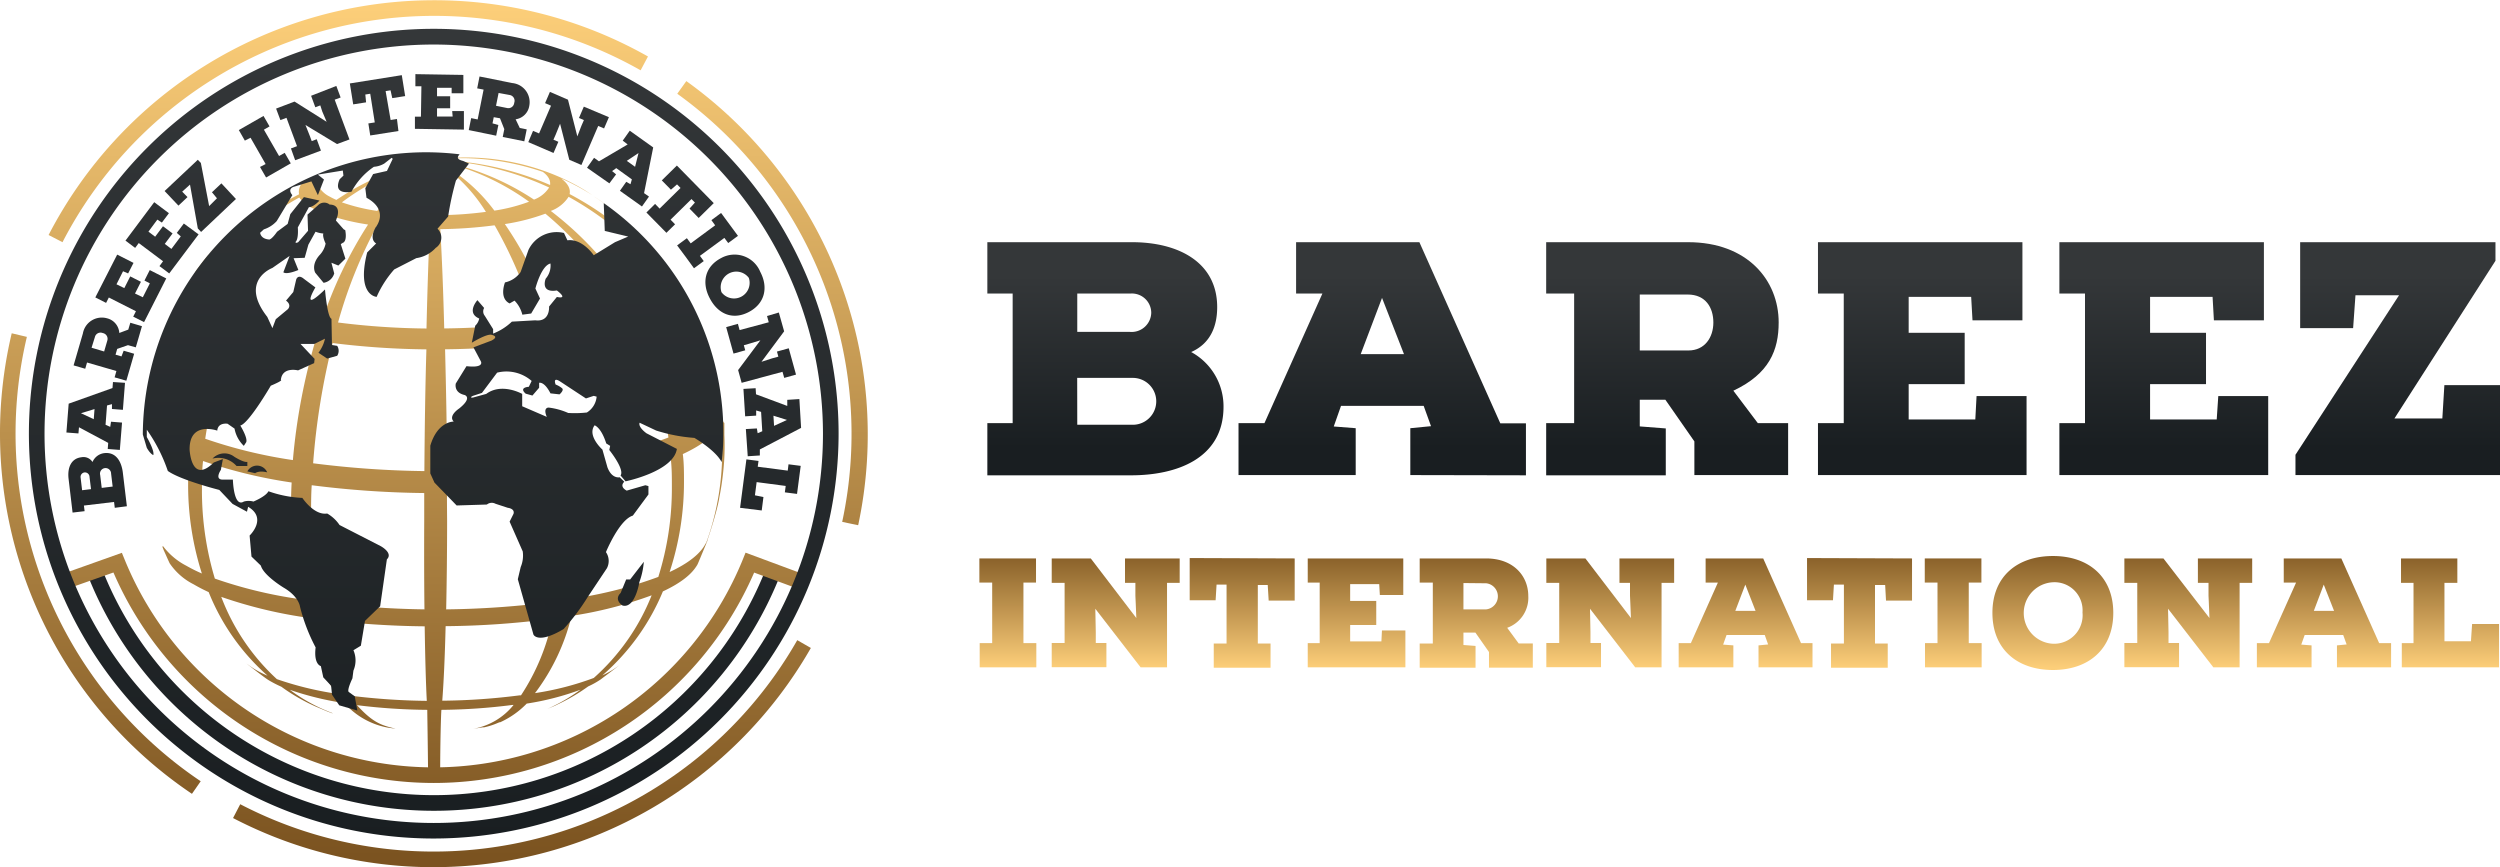 <svg xmlns="http://www.w3.org/2000/svg" xmlns:xlink="http://www.w3.org/1999/xlink" id="Layer_1" data-name="Layer 1" viewBox="0 0 320 111.03"><defs><style>.cls-1{fill:url(#linear-gradient);}.cls-2{fill:url(#linear-gradient-7);}.cls-3{fill:url(#linear-gradient-20);}.cls-4{fill:url(#linear-gradient-21);}.cls-5{fill:url(#linear-gradient-22);}.cls-6{fill:url(#linear-gradient-23);}.cls-7{fill:url(#linear-gradient-24);}.cls-8{fill:url(#linear-gradient-25);}.cls-9{fill:url(#linear-gradient-26);}.cls-10{fill:url(#linear-gradient-27);}.cls-11{fill:url(#linear-gradient-28);}.cls-12{fill:url(#linear-gradient-29);}.cls-13{fill:url(#linear-gradient-30);}.cls-14{fill:url(#linear-gradient-31);}.cls-15{fill:url(#linear-gradient-32);}.cls-16{fill:url(#linear-gradient-33);}.cls-17{fill:url(#linear-gradient-34);}.cls-18{fill:url(#linear-gradient-35);}.cls-19{fill:url(#linear-gradient-36);}.cls-20{fill:url(#linear-gradient-37);}.cls-21{fill:url(#linear-gradient-38);}.cls-22{fill:url(#linear-gradient-39);}.cls-23{fill:url(#linear-gradient-40);}.cls-24{fill:url(#linear-gradient-41);}.cls-25{fill:url(#linear-gradient-42);}.cls-26{fill:url(#linear-gradient-43);}.cls-27{fill:url(#linear-gradient-44);}.cls-28{fill:url(#linear-gradient-45);}.cls-29{fill:url(#linear-gradient-46);}.cls-30{fill:url(#linear-gradient-47);}.cls-31{fill:url(#linear-gradient-48);}.cls-32{fill:url(#linear-gradient-49);}.cls-33{fill:url(#linear-gradient-50);}.cls-34{fill:url(#linear-gradient-51);}.cls-35{fill:url(#linear-gradient-52);}.cls-36{fill:url(#linear-gradient-53);}.cls-37{fill:url(#linear-gradient-54);}.cls-38{fill:url(#linear-gradient-55);}.cls-39{fill:url(#linear-gradient-56);}.cls-40{fill:url(#linear-gradient-57);}</style><linearGradient id="linear-gradient" x1="223.19" y1="35.28" x2="223.19" y2="57.34" gradientUnits="userSpaceOnUse"><stop offset="0" stop-color="#343739"></stop><stop offset="1" stop-color="#191e21"></stop></linearGradient><linearGradient id="linear-gradient-7" x1="222.62" y1="85.43" x2="222.62" y2="69.58" gradientUnits="userSpaceOnUse"><stop offset="0" stop-color="#fcce79"></stop><stop offset="1" stop-color="#7b5320"></stop></linearGradient><linearGradient id="linear-gradient-20" x1="55.55" y1="3.31" x2="55.55" y2="108" xlink:href="#linear-gradient"></linearGradient><linearGradient id="linear-gradient-21" x1="54.68" y1="1" x2="54.68" y2="109.64" xlink:href="#linear-gradient-7"></linearGradient><linearGradient id="linear-gradient-22" x1="53.74" y1="1" x2="53.74" y2="46.64" xlink:href="#linear-gradient-7"></linearGradient><linearGradient id="linear-gradient-23" x1="76.79" y1="1" x2="76.79" y2="109.64" xlink:href="#linear-gradient-7"></linearGradient><linearGradient id="linear-gradient-24" x1="52.9" y1="1" x2="52.9" y2="109.64" xlink:href="#linear-gradient-7"></linearGradient><linearGradient id="linear-gradient-25" x1="53.36" y1="1" x2="53.36" y2="109.64" xlink:href="#linear-gradient-7"></linearGradient><linearGradient id="linear-gradient-26" x1="19.22" y1="1" x2="19.22" y2="109.64" xlink:href="#linear-gradient-7"></linearGradient><linearGradient id="linear-gradient-27" x1="56.27" y1="1" x2="56.27" y2="109.64" xlink:href="#linear-gradient-7"></linearGradient><linearGradient id="linear-gradient-28" x1="29.43" y1="3.31" x2="29.43" y2="108" xlink:href="#linear-gradient"></linearGradient><linearGradient id="linear-gradient-29" x1="32.92" y1="3.31" x2="32.92" y2="108" xlink:href="#linear-gradient"></linearGradient><linearGradient id="linear-gradient-30" x1="73.88" y1="3.31" x2="73.88" y2="108" xlink:href="#linear-gradient"></linearGradient><linearGradient id="linear-gradient-31" x1="80.75" y1="3.31" x2="80.75" y2="108" xlink:href="#linear-gradient"></linearGradient><linearGradient id="linear-gradient-32" x1="39.18" y1="3.31" x2="39.18" y2="108" xlink:href="#linear-gradient"></linearGradient><linearGradient id="linear-gradient-33" x1="55.25" y1="1" x2="55.25" y2="109.64" xlink:href="#linear-gradient-7"></linearGradient><linearGradient id="linear-gradient-34" x1="12.49" y1="3.31" x2="12.49" y2="108" xlink:href="#linear-gradient"></linearGradient><linearGradient id="linear-gradient-35" x1="12.25" y1="3.31" x2="12.25" y2="108" xlink:href="#linear-gradient"></linearGradient><linearGradient id="linear-gradient-36" x1="13.8" y1="3.31" x2="13.8" y2="108" xlink:href="#linear-gradient"></linearGradient><linearGradient id="linear-gradient-37" x1="16.74" y1="3.31" x2="16.74" y2="108" xlink:href="#linear-gradient"></linearGradient><linearGradient id="linear-gradient-38" x1="20.74" y1="3.31" x2="20.74" y2="108" xlink:href="#linear-gradient"></linearGradient><linearGradient id="linear-gradient-39" x1="25.66" y1="3.31" x2="25.66" y2="108" xlink:href="#linear-gradient"></linearGradient><linearGradient id="linear-gradient-40" x1="33.89" y1="3.31" x2="33.89" y2="108" xlink:href="#linear-gradient"></linearGradient><linearGradient id="linear-gradient-41" x1="40.04" y1="3.31" x2="40.04" y2="108" xlink:href="#linear-gradient"></linearGradient><linearGradient id="linear-gradient-42" x1="48.32" y1="3.31" x2="48.32" y2="108" xlink:href="#linear-gradient"></linearGradient><linearGradient id="linear-gradient-43" x1="56.23" y1="3.31" x2="56.23" y2="108" xlink:href="#linear-gradient"></linearGradient><linearGradient id="linear-gradient-44" x1="63.9" y1="3.31" x2="63.9" y2="108" xlink:href="#linear-gradient"></linearGradient><linearGradient id="linear-gradient-45" x1="72.78" y1="3.31" x2="72.78" y2="108" xlink:href="#linear-gradient"></linearGradient><linearGradient id="linear-gradient-46" x1="79.39" y1="3.31" x2="79.39" y2="108" xlink:href="#linear-gradient"></linearGradient><linearGradient id="linear-gradient-47" x1="87.05" y1="3.31" x2="87.05" y2="108" xlink:href="#linear-gradient"></linearGradient><linearGradient id="linear-gradient-48" x1="90.57" y1="3.31" x2="90.57" y2="108" xlink:href="#linear-gradient"></linearGradient><linearGradient id="linear-gradient-49" x1="94.1" y1="3.31" x2="94.1" y2="108" xlink:href="#linear-gradient"></linearGradient><linearGradient id="linear-gradient-50" x1="97.42" y1="3.31" x2="97.42" y2="108" xlink:href="#linear-gradient"></linearGradient><linearGradient id="linear-gradient-51" x1="98.81" y1="3.31" x2="98.81" y2="108" xlink:href="#linear-gradient"></linearGradient><linearGradient id="linear-gradient-52" x1="98.61" y1="3.31" x2="98.61" y2="108" xlink:href="#linear-gradient"></linearGradient><linearGradient id="linear-gradient-53" x1="55.52" y1="3.31" x2="55.52" y2="108" xlink:href="#linear-gradient"></linearGradient><linearGradient id="linear-gradient-54" x1="12.84" y1="1" x2="12.84" y2="109.64" xlink:href="#linear-gradient-7"></linearGradient><linearGradient id="linear-gradient-55" x1="66.81" y1="1" x2="66.81" y2="109.64" xlink:href="#linear-gradient-7"></linearGradient><linearGradient id="linear-gradient-56" x1="98.86" y1="1" x2="98.86" y2="109.64" xlink:href="#linear-gradient-7"></linearGradient><linearGradient id="linear-gradient-57" x1="44.56" y1="1" x2="44.56" y2="109.64" xlink:href="#linear-gradient-7"></linearGradient></defs><path class="cls-1" d="M126.38,37.57V31h18.51c6,0,10.91,2.6,10.91,8.31,0,2.26-.73,4.6-3.33,5.75a7.91,7.91,0,0,1,4.14,7c0,6.73-6.14,8.74-11.64,8.78H126.38V54.16h3.24V37.57Zm11.51,4.91h6.7a2.52,2.52,0,0,0,2.77-2.43,2.48,2.48,0,0,0-2.6-2.48h-6.87Zm0,11.89H145a3,3,0,1,0,0-6h-7.12Z"></path><path class="cls-1" d="M180.52,60.81v-6l2.65-.26-.94-2.6H171.65l-.93,2.64,2.81.22v6h-15V54.16h3.32l7.42-16.59h-3.37V31h15.78l10.36,23.19h3.28v6.65Zm-.81-15.48-2.81-7.2-2.73,7.2Z"></path><path class="cls-1" d="M201.49,37.57h-3.58V31h18.16c7.63,0,11.6,4.9,11.6,10.27,0,3.54-1.19,6.57-5.8,8.74L225,54.16h3.88v6.65h-12V56.5l-3.71-5.33h-3.28v3.41l3.33.26v6H197.91V54.16h3.58Zm8.4.13v7.16h6.23c2.08,0,3.19-1.66,3.19-3.58s-1-3.58-3.28-3.58Z"></path><path class="cls-1" d="M253,50.7h6.4V60.81H232.7V54.16H236V37.57H232.7V31h26.17V41h-6.39l-.17-3h-8v4.6h7.17v6.57h-7.17v4.52h8.53Z"></path><path class="cls-1" d="M283.94,50.7h6.39V60.81H263.6V54.16h3.28V37.57H263.6V31h26.18V41h-6.4l-.17-3h-8v4.6h7.16v6.57h-7.16v4.52h8.53Z"></path><path class="cls-1" d="M301.2,42h-6.78V31h25v2.38L306.49,53.56h6.13l.26-4.26H320V60.81H293.82v-2.6l13.26-20.42H301.5Z"></path><path class="cls-2" d="M125.36,74.57V71.48h7.25v3.09H131v7.75h1.65v3.1h-7.25v-3.1H127V74.57Z"></path><path class="cls-2" d="M145.45,79.11c-.08-1.67-.08-2.31-.12-2.85V74.61H144V71.48h7v3.13h-1.62V85.42H146l-5.8-7.5.06,3v1.38h1.36v3.1h-7v-3.1h1.65V74.61h-1.65V71.48h5Z"></path><path class="cls-2" d="M165.72,71.48v5.4h-3.33l-.12-2H161v7.49h1.63v3.1h-7.27v-3.1H157V74.83h-1.28l-.12,2h-3.32v-5.4Z"></path><path class="cls-2" d="M176.89,80.7h3v4.72H167.39v-3.1h1.53V74.57h-1.53V71.48h12.23v4.68h-3l-.08-1.39h-3.72v2.15h3.34V80h-3.34V82.1h4Z"></path><path class="cls-2" d="M183.4,74.57h-1.68V71.48h8.49c3.56,0,5.41,2.29,5.41,4.8a4.08,4.08,0,0,1-2.7,4.08l1.47,2h1.81v3.1h-5.61v-2l-1.74-2.49h-1.53v1.59l1.55.12v2.79h-7.15v-3.1h1.68Zm3.92.06V78h2.91a1.68,1.68,0,0,0,0-3.34Z"></path><path class="cls-2" d="M208.76,79.11c-.08-1.67-.08-2.31-.12-2.85V74.61h-1.35V71.48h7v3.13h-1.61V85.42h-3.37l-5.79-7.5.06,3v1.38h1.35v3.1h-7v-3.1h1.65V74.61h-1.65V71.48h5Z"></path><path class="cls-2" d="M225.09,85.42V82.61l1.23-.12-.43-1.21H221l-.44,1.23,1.31.1v2.81h-7v-3.1h1.56l3.46-7.75h-1.57V71.48h7.37l4.84,10.84H232v3.1Zm-.38-7.23-1.31-3.36-1.28,3.36Z"></path><path class="cls-2" d="M244.74,71.48v5.4h-3.33l-.11-2H240v7.49h1.63v3.1h-7.26v-3.1h1.65V74.83h-1.28l-.12,2h-3.32v-5.4Z"></path><path class="cls-2" d="M246.37,74.57V71.48h7.25v3.09H252v7.75h1.65v3.1h-7.25v-3.1H248V74.57Z"></path><path class="cls-2" d="M262.78,85.76c-4.56,0-7.75-2.63-7.75-7.31s3.19-7.28,7.75-7.28,7.72,2.66,7.72,7.28S267.36,85.76,262.78,85.76Zm0-11.23a3.94,3.94,0,0,0,0,7.87,3.65,3.65,0,0,0,3.78-4A3.59,3.59,0,0,0,262.78,74.53Z"></path><path class="cls-2" d="M282.81,79.11c-.08-1.67-.08-2.31-.12-2.85V74.61h-1.36V71.48h6.95v3.13h-1.61V85.42h-3.36l-5.8-7.5.06,3v1.38h1.35v3.1h-7v-3.1h1.65V74.61h-1.65V71.48h5Z"></path><path class="cls-2" d="M299.13,85.42V82.61l1.24-.12-.44-1.21H295l-.44,1.23,1.32.1v2.81h-7v-3.1h1.55l3.47-7.75h-1.58V71.48h7.37l4.84,10.84h1.53v3.1Zm-.37-7.23-1.32-3.36-1.27,3.36Z"></path><path class="cls-2" d="M307.33,74.61V71.48h7.21v3.13h-1.65v7.47h3.39l.15-2.21h3.45v5.55H307.43v-3.1h1.5V74.61Z"></path><path class="cls-3" d="M55.54,103.78A47.63,47.63,0,0,1,11.43,74.13l1.85-.75a45.65,45.65,0,0,0,84.53,0l1.85.75a47.63,47.63,0,0,1-44.12,29.65Z"></path><path class="cls-4" d="M53.79,20.3c.59,0,1.18.07,1.78.13Z"></path><path class="cls-5" d="M53.69,20.29h0Z"></path><path class="cls-6" d="M77.73,26.31c-.61-.45-1.24-.88-1.88-1.28.64.42,1.3.87,1.88,1.29Z"></path><path class="cls-7" d="M52.12,20.22a.06.06,0,0,1,0,0l1.56,0Z"></path><path class="cls-8" d="M51.16,20.86a37.84,37.84,0,0,1,4.41-.43,38.16,38.16,0,0,0-4.43.33A.36.36,0,0,1,51.16,20.86Z"></path><path class="cls-9" d="M19.46,52c-.11-.15-.2-.31-.29-.46l.12-.61c-.08.27-.16.53-.26.78,0,.09,0,.18-.05.27A.88.88,0,0,1,19.46,52Z"></path><path class="cls-10" d="M92.72,55.65c0-.27,0-.54,0-.81s0-.46,0-.71a.25.25,0,0,1-.15-.18c-.2-.74-.24-1.52-.37-2.27L92,51.23a1,1,0,0,1-.19-.22l.09.47c-.67,1.36-2.31,2.66-4.81,3.83a44.38,44.38,0,0,0-5-14.76A9.93,9.93,0,0,0,85.68,38c-.6-.63-1.25-1.29-1.84-2a10.23,10.23,0,0,1-3.17,2.12A42.38,42.38,0,0,0,70.5,27a4.57,4.57,0,0,0,2.28-1.81,39.91,39.91,0,0,1,5.07,3.33,3.31,3.31,0,0,1,.06-.54v0a39,39,0,0,0-5-3.14c.14-.66-.2-1.33-1.08-2a29.78,29.78,0,0,1,4,2.15c-.38-.26-.76-.51-1.1-.72A27.57,27.57,0,0,0,69,21.66a30.17,30.17,0,0,0-13.46-1.23A32.31,32.31,0,0,1,69.48,22c.75.55,1,1.12.93,1.68a38.76,38.76,0,0,0-14.84-3.21A38.59,38.59,0,0,1,70.29,24a3.92,3.92,0,0,1-1.94,1.55,33.51,33.51,0,0,0-12.78-5.08,31.6,31.6,0,0,1,12.15,5.35,22.16,22.16,0,0,1-4.44,1.14,21.8,21.8,0,0,0-7.71-6.49,20.39,20.39,0,0,1,6.63,6.66h-.09a48.84,48.84,0,0,1-5.86.41c-.21-3.17-.43-5.62-.68-7.08-.17,1.46-.34,3.91-.49,7.08a49.83,49.83,0,0,1-5.76-.39,20.07,20.07,0,0,1,6.25-6.69A21.27,21.27,0,0,0,48.29,27a24.07,24.07,0,0,1-4.53-1.1,30.57,30.57,0,0,1,11.81-5.44,29.74,29.74,0,0,0-4.82,1.27l-.08,0a34.07,34.07,0,0,0-7.61,3.86,9.18,9.18,0,0,1-.83-.41A3.37,3.37,0,0,1,40.87,24l.24-.11a.79.79,0,0,1-.18-.29l-.19.08a1.18,1.18,0,0,1,.08-.78.67.67,0,0,1-.28-.14.24.24,0,0,1-.06-.09h0c-.51.14-1,.38-1.5.48a1.74,1.74,0,0,0-.7,1.72A38.14,38.14,0,0,0,26.4,34.5a2.65,2.65,0,0,1,.73-2.45l-1,1.23-.83,1.1a2.69,2.69,0,0,0-.54,2.3,35.77,35.77,0,0,0-4.63,9.17c-.08.25-.14.51-.2.77a.33.33,0,0,1,.16.33c-.09.59-.18,1.19-.29,1.78A37,37,0,0,1,25,37.35a7.14,7.14,0,0,0,2.81,2.51c.53.3,1.11.58,1.74.86a45.58,45.58,0,0,0-5,14.79,21,21,0,0,1-2.07-1,10.9,10.9,0,0,1-2.41-1.76.9.9,0,0,1,0,.28,11.72,11.72,0,0,0-.28,2.58,11.44,11.44,0,0,0,2.35,1.71,22.85,22.85,0,0,0,2.1,1c-.1,1.16-.15,2.33-.16,3.5a37.3,37.3,0,0,0,1.76,11.59,20.51,20.51,0,0,1-2-1,8.78,8.78,0,0,1-3-2.54s0,.09-.05.13l.16.41c.23.5.49,1.1.76,1.68a8.07,8.07,0,0,0,3.07,2.7,20.43,20.43,0,0,0,1.93,1,28.27,28.27,0,0,0,7.54,10.7,11.47,11.47,0,0,1-2.72-1.58l.24.2c.67.51,1.55,1.21,2.24,1.7a6.5,6.5,0,0,0,.7.44,14.31,14.31,0,0,0,1.3.65,24,24,0,0,0,4.45,2.56l1.42.6.62.23.1,0h0a22.18,22.18,0,0,1-5.51-3,38.86,38.86,0,0,0,7,1.71,9.77,9.77,0,0,0,5.53,3.13l.39.06.54.07h.06c-1.78-.41-2.88-.76-4.92-3a76.65,76.65,0,0,0,9,.6c0,.53.07,4.07.11,8.77h1.54c0-4.7.11-8.24.16-8.77a75.57,75.57,0,0,0,9.11-.63l.13,0a8.51,8.51,0,0,1-5.17,3.06l1.21-.19h.08l.1,0a9.14,9.14,0,0,0,1.75-.56l.22-.09.09,0a11.21,11.21,0,0,0,3.4-2.39,35.27,35.27,0,0,0,6.89-1.78,22.81,22.81,0,0,1-4.25,2.46c.46-.19,1-.4,1.34-.59l.15-.07a24.72,24.72,0,0,0,3.74-2.22,10.86,10.86,0,0,0,1.58-.88c.73-.56,1.72-1.28,2.44-1.86a11.76,11.76,0,0,1-2.21,1.33,28.77,28.77,0,0,0,7.75-10.75c2.27-1.06,3.77-2.23,4.42-3.45-.09.19-.17.38-.26.55.11-.22.22-.44.32-.66s.18-.44.28-.66c.31-.74.62-1.5.89-2.13L90.6,69c.45-1.33,1-3.13,1.31-4.48l.12-.57.06-.36c.21-1.05.37-2.12.48-3.2A30.07,30.07,0,0,0,92.72,55.65ZM31,41.29c.77.28,1.59.54,2.46.79V42a7.74,7.74,0,0,0,0-1.36l-2.35-.33c-.95-.12-1.08-1.44-.38-1.69a.88.88,0,0,1,0-.32,14.58,14.58,0,0,1-1.48-.74,6.7,6.7,0,0,1-2.67-2.37,39.24,39.24,0,0,1,11.73-9.91A4,4,0,0,0,40,26.64a9.93,9.93,0,0,0,1,.49l-.09.07a.92.92,0,0,1,.49.6l.41-.35a29.19,29.19,0,0,0,5.3,1.29A54.54,54.54,0,0,0,41.24,41c-1.12-.17-2.2-.37-3.24-.59a2.63,2.63,0,0,1-2,1.49,7.33,7.33,0,0,1-.93.59c1.65.41,3.43.76,5.32,1.06a77.71,77.71,0,0,0-2.9,15.34,61.5,61.5,0,0,1-11.22-2.73A48.47,48.47,0,0,1,31,41.29ZM54.33,78A115.25,115.25,0,0,1,40.69,77a68.91,68.91,0,0,1-.87-11.37c0-1.17,0-2.35.08-3.52a123.43,123.43,0,0,0,14.4,1c0,1.17,0,2.35,0,3.52C54.28,70.8,54.29,74.6,54.33,78Zm0-17.7a123.21,123.21,0,0,1-14.25-1,90.4,90.4,0,0,1,2.5-15.39,104.9,104.9,0,0,0,12,.81C54.43,49.61,54.36,54.9,54.32,60.25ZM25.85,62.51c0-1.17,0-2.34.14-3.5a62,62,0,0,0,11.34,2.75c-.06,1.17-.09,2.35-.09,3.52a59.2,59.2,0,0,0,1,11.39A57.43,57.43,0,0,1,27.5,74.06,39.11,39.11,0,0,1,25.85,62.51Zm9.59,24.42A27.5,27.5,0,0,1,28.32,76.4,58.66,58.66,0,0,0,38.9,79c.09,0,.05,0,.16,0a.84.84,0,0,1,.82,1,45.62,45.62,0,0,0,3,6,.85.85,0,0,1-.84,1.27q.51.81,1.05,1.53A42.07,42.07,0,0,1,35.44,86.93Zm9.43,2.12a28.7,28.7,0,0,1-3.75-9.78,113.06,113.06,0,0,0,13.24.9c.06,4,.15,7.25.27,9.54A85.89,85.89,0,0,1,44.87,89.05Zm9.72-47a96.35,96.35,0,0,1-11.32-.77,59.74,59.74,0,0,1,5-12.41,59.65,59.65,0,0,0,6.74.46C54.84,33,54.7,37.32,54.59,42.09Zm1.77-12.72a56.93,56.93,0,0,0,6.85-.48l.11,0A56.49,56.49,0,0,1,68,39.46a3.53,3.53,0,0,1,.16-.58,7.9,7.9,0,0,1,0-2.91.74.74,0,0,1,.33-.5,47.11,47.11,0,0,0-3.87-6.79,26.37,26.37,0,0,0,5.19-1.33A43.3,43.3,0,0,1,79.43,38.7,44.12,44.12,0,0,1,70.7,41c-.08-.24-.17-.47-.25-.71l-.13.11a4.17,4.17,0,0,1-.3,2.12A.87.87,0,0,1,68.41,42c0-.08,0-.17,0-.25a.74.74,0,0,1-.44-.44l-1.35.17a.78.78,0,0,1-.55,1.1,13.48,13.48,0,0,1-2.83.25.83.83,0,0,1-.83-1q-2.76.18-5.55.21C56.74,37.32,56.57,33,56.36,29.37ZM66.69,89l-.15,0a82.75,82.75,0,0,1-9.93.69c.18-2.29.33-5.53.43-9.54a110.24,110.24,0,0,0,13.48-.94l.2,0A27.74,27.74,0,0,1,66.69,89ZM57.21,63.11a119.15,119.15,0,0,0,14.65-1l.22,0c0,1.17.07,2.34.07,3.51a65.33,65.33,0,0,1-1,11.38L71,77a114.82,114.82,0,0,1-13.89,1c.07-3.35.12-7.15.12-11.32C57.22,65.46,57.21,64.28,57.21,63.11ZM76,86.78a37.25,37.25,0,0,1-7.52,1.94,26.71,26.71,0,0,0,4.68-9.89A51.79,51.79,0,0,0,83.41,76.2,27.86,27.86,0,0,1,76,86.78Zm8.22-12.92a53.32,53.32,0,0,1-10.52,2.71,56,56,0,0,0,1.12-11.4c0-1.18,0-2.35-.08-3.52q1.27-.21,2.49-.45a.89.89,0,0,1-.38-.54,9.51,9.51,0,0,1-1.62.35c-.8.1-1.07-1-.61-1.48a7,7,0,0,1,1.07-.93l-1.15.2c-.15-1.65-.36-3.3-.61-4.93q-.52.21-1,.39a.73.73,0,0,1-.67,0l-.35.11a.81.81,0,0,1-.51,0c.22,1.62.4,3.25.52,4.89l-.21,0a120.85,120.85,0,0,1-14.5,1c0-5.35-.12-10.64-.24-15.55a101.19,101.19,0,0,0,12.17-.85l.18,0c.35,1.31.67,2.65,1,4a.88.88,0,0,1,1.11-.31,2.58,2.58,0,0,1,.87-.65,1,1,0,0,1,.25-.06c-.3-1.12-.61-2.23-1-3.31a46.38,46.38,0,0,0,9.22-2.38A46.71,46.71,0,0,1,85.56,56a45.32,45.32,0,0,1-5.3,1.66A1,1,0,0,1,80,59l-.14.09a.17.17,0,0,0,0,.07c.7-.31,1.66.5,1.12,1.21h0a41.75,41.75,0,0,0,4.89-1.55C86,60,86,61.12,86,62.3A37.92,37.92,0,0,1,84.26,73.86Zm6.11-4.31c-.64,1.3-2.21,2.55-4.62,3.67a36.82,36.82,0,0,0,1.84-11.6c0-1.17,0-2.34-.15-3.5,2.54-1.18,4.2-2.5,4.87-3.87.11,1.15.17,2.31.17,3.48A34.13,34.13,0,0,1,90.37,69.55Z"></path><path class="cls-11" d="M27.2,58.7a2.08,2.08,0,0,1,2.8-.23s1.18.76,1.66.65v.53H30.28A3.11,3.11,0,0,0,27.2,58.7Z"></path><path class="cls-12" d="M31.66,60.34l1,.23s.44-.38,1.54-.11A1.41,1.41,0,0,0,31.66,60.34Z"></path><path class="cls-13" d="M77.28,26l.13,3.56,3,.72L78.72,31,76,32.67s-1.46-2.17-3.37-1.91l-.44-.94A4,4,0,0,0,67.64,32l-1,2.82a3.29,3.29,0,0,1-2,1.33s-.81,2,.59,2.69l.63-.36a3.91,3.91,0,0,1,1,1.8l1.13-.15,1.13-1.92-.59-1.28s.74-2.93,1.93-3.2a2.55,2.55,0,0,1-.61,1.94s-.76,1.86,1.43,1.51c0,0,1.57,1.15,0,.83l-1,1.23s.16,2-1.76,1.76l-3,.17a7.38,7.38,0,0,1-2.4,1.53l0-.57-1.07-1.71a.88.88,0,0,1-.08-1l-.86-1s-1.48,1.63.23,2.35a1.7,1.7,0,0,1-.51.92l-.44,2.18s2-1.24,2.57-1c0,0,1,.19-.06.73l-2.3.86.95,1.79s.53.89-1.84.62l-1.37,2.22s-.3,1.15,1.13,1.47c0,0,1.06.32-.7,1.73,0,0-1.44.93-.69,1.67,0,0-2.07-.06-3,3.09l0,3.55.53,1.17,2.84,2.93,3.87-.12a1,1,0,0,1,1.1-.1L65,65s.93.09.73.77l-.5,1,1.68,3.81a3.78,3.78,0,0,1-.26,2l-.37,1.56,2,7.08s.54,1.28,3.86-.7a28,28,0,0,0,3.08-4.09l2.46-3.69a2,2,0,0,0-.12-2.07S79.26,66.53,81,66l2-2.71,0-1.07-.39-.11-2.39.69s-1-.46-.31-1.14l-.59-.57s-1,.25-1.57-1.28l-.64-2.26s-2-1.78-1-3.11c0,0,.83.24,1.49,2.32l.5.31-.11.53s2,2.48,1.44,3.26l.64.75s6.13-1.25,6.57-4.15l-3.89-2s-1.1-.77-.88-1.35l2.12,1a21.09,21.09,0,0,0,4.89.94s2.7,1.56,3.49,3.1c.09-.76.16-1.53.19-2.3A35.89,35.89,0,0,0,77.28,26ZM75.12,52.8a14.11,14.11,0,0,1-2.39.06,8.87,8.87,0,0,0-2.49-.69s-.78-.06-.25,1.19L66.84,52l0-1.58s-2.61-1.48-4.6,0l-1.71.47s-.54.05,0-.22l1.16-.38,1.94-2.59a4.9,4.9,0,0,1,4.42,1.06l-.36.75s-1.33.06-.4.88l.86.24.86-1,0-.63s.64-.23,1.45,1.35l1.16.13s.6-.51.34-.77a2.87,2.87,0,0,0-.84-.49s-.41-1,.52-.43L75,51l1-.33.37.1A2.66,2.66,0,0,1,75.12,52.8Z"></path><path class="cls-14" d="M82.41,71.91a9.79,9.79,0,0,1-.57,2.6s-.53,3.41-2.15,3c0,0-1.17-.71-.25-1.61l.71-1.73h.51Z"></path><path class="cls-15" d="M58.83,19.75a36.82,36.82,0,0,0-4.35-.26,36.33,36.33,0,0,0-36.2,36.12l.51,1.71c.47.82.83.93.83.93.2-.54-.83-2.31-.83-2.31V55a20.58,20.58,0,0,1,2.69,5.28c1.64,1.18,6.59,2.43,6.59,2.43l1.7,1.79,1.84,1,.15-.63c2.51,1.48.19,3.68.19,3.68l.24,2.69,1.2,1.16c.35,1.27,2.92,2.82,2.92,2.82,1.95,1.13,2.09,2.43,2.09,2.43a22.92,22.92,0,0,0,2,5.22c-.27,2.2.67,2.39.67,2.39l.31,1.44,1,1.07.12,1.15.92,1.36,2.32.67-.33-1.82-.8-.58c-.17-.35.5-1.72.5-1.72l.13-1a3.28,3.28,0,0,0,0-2.6l.95-.58.53-3.18,1.94-1.87.86-6c.84-.83-.8-1.7-.8-1.7L43.46,67.2a4.71,4.71,0,0,0-1.58-1.47c-1.69.27-3.18-2-3.18-2a14.86,14.86,0,0,1-4.34-.85c-.33.67-1.92,1.32-1.92,1.32a2.27,2.27,0,0,0-1.23,0c-1.32.82-1.4-2.81-1.4-2.81H28.45c-1-.05-.18-1.24-.18-1.24l.26-1.39-1.17.44c-2.89,2.86-3.09-1.64-3.09-1.64-.06-3.72,3.54-2.44,3.54-2.44.09-1.09,1.32-.88,1.32-.88l.89.62a4.09,4.09,0,0,0,1.19,2.21l.31-.48c.2-.57-.76-2.12-.76-2.12,1.1-.28,3.9-5.1,3.9-5.1,1.7-.72,1.29-.74,1.29-.74.18-1.74,2.2-1.22,2.2-1.22l2.06-.93.06-.54-1.81-1.92,1.79,0,1.35-.67a4.54,4.54,0,0,1-.84,1.8l1.12.75,1.28-.36a1.17,1.17,0,0,0,0-1.27l-.67-.11-.06-3.35c-.55-.22-.83-3.76-.83-3.76-3.26,3.14-1.23-.26-1.23-.26L38.91,35.7c-.79-.67-1,.09-1,.09l-.37,1.59-.93,1.1c.79.58.23,1.1.23,1.1l-1.54,1.28L34.87,42l-.66-1.44c-3.63-4.65.65-6.26.65-6.26l2.21-1.54-.8,2.09c.41.36,1.92-.29,1.92-.29l-.61-1.51L39,33l.47-1.68.92-1.66a3.34,3.34,0,0,0,1,.23c-.15.39.29,1.29.29,1.29a3,3,0,0,1-.8,1.5c-1.11,1.28-.52,2.24-.52,2.24l1.06,1.28A1.69,1.69,0,0,0,42.78,35l-.36-1.37.89.36.9-.88-.59-1.86L44,31s-.3.37.06-.05.13-1.49.13-1.49L44,29.36l-1-1.13.2-.58c.38-1.56-1-1.46-1-1.46a1.1,1.1,0,0,0-1.5.09l-1.34,1.19.07,2.07L38.17,31l-.21.09L37.79,31c.47-.34.33-1.89.33-1.89l1.42-2.59c.6,0,1.36-.85,1.36-.85l-2-.44-1.74,2.18-.34,1.25-1.35,1c-.7,1-1,1-1,1-1.14-.08-1.17-.87-1.17-.87l.47-.43a3.79,3.79,0,0,0,1.65-1.06l2-3.32c-.72-.88.25-1.09.25-1.09l2.19-.67.83,1.76.78-2-.78-.63,3.19-.52.08.65-.48.46c-.95,2.14,1.51,1.6,1.51,1.6a8.88,8.88,0,0,1,2.87-3.19,3.09,3.09,0,0,0,1.32-.41l.95-.74.14.13-.74,1.55-1.77.4-1,1.81.15,1.22c3,1.65,1.17,3.79,1.17,3.79-.9,1.62.07,2.06.07,2.06L47,32.31C45.59,37.86,48.21,38,48.21,38a13.41,13.41,0,0,1,2.25-3.51l2.83-1.45a4.13,4.13,0,0,0,2.48-1.31A1.56,1.56,0,0,0,56,29.28l1.36-1.56a37.5,37.5,0,0,1,1-4.61l1.67-2.17-.75-.34C58.31,20.37,58.61,20,58.83,19.75Z"></path><path class="cls-16" d="M55.52,100.22a44.71,44.71,0,0,1-41-26.94L8.15,75.53l-.67-1.88,8.12-2.89.36.88a42.72,42.72,0,0,0,79.11,0l.36-.9L103,73.55l-.69,1.87-5.78-2.13a44.72,44.72,0,0,1-41,26.93Z"></path><path class="cls-17" d="M10.83,65.43l-1.54.18L8.78,61.3c-.17-1.4.3-2.61,1.63-2.77a1.36,1.36,0,0,1,1.43.61A1.88,1.88,0,0,1,13.35,58c1.57-.18,2.21,1.19,2.37,2.47l.52,4.33L14.69,65l-.09-.75-3.86.46Zm.82-2.82-.19-1.56a.59.59,0,0,0-.64-.58.58.58,0,0,0-.5.68l.19,1.6Zm2.77-.33-.2-1.66a.71.71,0,1,0-1.4.17l.2,1.66Z"></path><path class="cls-18" d="M15.73,52.46l-1.4-.11v-.62l-.63.17-.19,2.47.6.27.1-.66,1.41.11-.28,3.5-1.55-.12.06-.78-3.74-2-.07.79-1.54-.12c.09-1.17.2-2.51.29-3.69l5.61-2,.06-.77L16,49Zm-3.63-.1-1.74.53,1.64.77Z"></path><path class="cls-19" d="M11.14,46.4l-.23.8-1.49-.43,1.19-4.09a2.46,2.46,0,0,1,3.08-1.94,2.06,2.06,0,0,1,1.58,1.88l1.15-.43.26-.88,1.49.44c-.26.9-.52,1.81-.79,2.71l-1-.28L15,44.66l-.21.74.76.22.28-.73,1.34.39c-.33,1.15-.66,2.29-1,3.45l-1.5-.43.23-.81Zm.58-1.89,1.61.48.41-1.41a.75.75,0,0,0-.59-.95.74.74,0,0,0-1,.5Z"></path><path class="cls-20" d="M18.49,35.91l.68-1.34,2.11,1.07-2.84,5.59-1.39-.7.35-.69-3.47-1.76-.35.69-1.38-.7L15,32.59l2.09,1.06L16.4,35l-.65-.28-.84,1.67,1,.49.76-1.5,1.37.69-.76,1.5,1,.48.9-1.78Z"></path><path class="cls-21" d="M22.63,29.81l.9-1.2L25.42,30c-1.25,1.66-2.51,3.34-3.76,5l-1.25-.94.46-.62-3.11-2.33-.46.62-1.24-.93,3.68-4.92,1.88,1.41-.9,1.2-.58-.38L19,29.65l.86.65,1-1.34,1.23.92-1,1.34.85.64,1.2-1.6Z"></path><path class="cls-22" d="M24,25.23l-1.16,1.09-1.77-1.87,4.25-4,.39.41,1.06,5.52,1-1-.64-.77,1.21-1.14,1.86,2-4.46,4.22-.42-.45-1-5.61-1,.9Z"></path><path class="cls-23" d="M31.34,18l-.77-1.35,3.16-1.81.77,1.34-.72.42c.65,1.12,1.29,2.23,1.94,3.37l.72-.41.78,1.35-3.16,1.81-.78-1.35L34,21l-1.93-3.37Z"></path><path class="cls-24" d="M41.81,15.59l-.56-1.32L41,13.49l-.64.24-.54-1.47L43.05,11l.55,1.48-.76.28,1.89,5.09-1.59.59L39.1,16l.56,1.41.24.65.64-.24.54,1.46-3.3,1.23L37.24,19l.78-.29-1.35-3.63-.78.29-.55-1.47L37.7,13Z"></path><path class="cls-25" d="M51.43,9.62l.43,2.68-1.65.26-.22-1-.63.1L50,15.36l.81-.13L51,16.77l-3.61.57-.24-1.54.82-.13L47.39,12l-.63.1.1,1-1.65.26-.43-2.68Z"></path><path class="cls-26" d="M57.88,14.22l1.5,0,0,2.37-6.27-.1,0-1.56h.77l.06-3.89h-.77l0-1.55,6.14.1,0,2.35-1.5,0,0-.7-1.87,0v1.08l1.68,0,0,1.54-1.68,0,0,1.06,2,0Z"></path><path class="cls-27" d="M61.9,11.47l-.82-.16.3-1.52,4.18.84a2.46,2.46,0,0,1,2.19,2.91A2.06,2.06,0,0,1,66,15.27l.53,1.11.89.18-.31,1.53-2.76-.56.2-1L64,15.14,63.2,15l-.16.79.75.21-.28,1.37L60,16.65l.31-1.53.83.17Zm1.92.43-.33,1.64,1.43.29a.75.75,0,0,0,.9-.67.75.75,0,0,0-.58-1Z"></path><path class="cls-28" d="M73.9,17.46c.29-.78.42-1.08.51-1.33l.33-.76-.63-.27.62-1.45L77.94,15l-.62,1.44-.75-.32-2.15,5-1.55-.67-1.18-4.61-.57,1.41-.28.63.63.27-.62,1.43-3.23-1.39.61-1.44.77.33,1.53-3.55-.76-.33.62-1.44,2.31,1Z"></path><path class="cls-29" d="M79.35,24.42l.81-1.15.54.31.18-.62-2-1.44-.53.38.51.42L78,23.47l-2.86-2,.9-1.27.63.45,3.67-2.16L79.71,18l.9-1.27,3,2.14-1.17,5.85.63.44-.9,1.27Zm1.94-3.07.44-1.76-1.5,1Z"></path><path class="cls-30" d="M91.36,26l-1.93,1.9L88.26,26.7l.69-.77-.44-.45-2.68,2.64.58.59L85.3,29.8l-2.56-2.6,1.11-1.1.58.6,2.68-2.64-.45-.46-.78.68-1.17-1.19,1.93-1.9Z"></path><path class="cls-31" d="M91.06,28.18l1.24-.92,2.16,2.93-1.25.92-.49-.66-3.13,2.3.49.67-1.25.92c-.73-1-1.44-2-2.16-2.93l1.25-.92.49.66,3.13-2.31Z"></path><path class="cls-32" d="M90.85,38.18c-1.06-2-.63-4.06,1.46-5.15a3.55,3.55,0,0,1,5,1.76c1.06,2,.6,4.06-1.45,5.14S91.91,40.22,90.85,38.18Zm5-2.61a2,2,0,0,0-3.5,1.83,2,2,0,0,0,3.5-1.83Z"></path><path class="cls-33" d="M97.47,46.31l1.36-.44.8-.22L99.45,45l1.51-.42c.31,1.12.63,2.26.93,3.37l-1.51.42-.22-.78L94.93,49l-.45-1.63,2.85-3.81L95.88,44l-.67.19.18.65-1.5.42c-.31-1.14-.63-2.26-.94-3.39l1.5-.42.22.8,3.73-1-.22-.8L99.69,40l.68,2.41Z"></path><path class="cls-34" d="M95.47,54.92l1.41-.08.1.61.59-.25-.15-2.48-.63-.18v.66l-1.41.09-.22-3.51,1.56-.09.05.78,4,1.49,0-.78,1.55-.1.22,3.69-5.28,2.76,0,.77-1.55.1Zm3.61-.41,1.65-.76L99,53.21Z"></path><path class="cls-35" d="M100.93,59.43l1.56.2c-.16,1.18-.31,2.39-.47,3.59l-1.56-.2.11-.82-3.72-.49-.22,1.69,1.09.22-.22,1.72L94.73,65l.81-6.2,1.55.2-.1.74,3.84.5Z"></path><path class="cls-36" d="M55.52,107.33a51.82,51.82,0,1,1,51.82-51.81A51.87,51.87,0,0,1,55.52,107.33Zm0-101.63a49.82,49.82,0,1,0,49.82,49.82A49.88,49.88,0,0,0,55.52,5.7Z"></path><path class="cls-37" d="M24.57,101.61A55.58,55.58,0,0,1,1.5,42.66l1.94.46A53.63,53.63,0,0,0,25.69,100Z"></path><path class="cls-38" d="M55.52,111a55.58,55.58,0,0,1-25.69-6.29l.92-1.77a53.57,53.57,0,0,0,71.3-21l1.74,1A55.69,55.69,0,0,1,55.52,111Z"></path><path class="cls-39" d="M109.8,67.22l-2-.42A53.63,53.63,0,0,0,86.69,12l1.16-1.62a55.65,55.65,0,0,1,22,56.83Z"></path><path class="cls-40" d="M8,31l-1.78-.92A55.57,55.57,0,0,1,82.94,7.23L82,9A53.56,53.56,0,0,0,8,31Z"></path></svg>